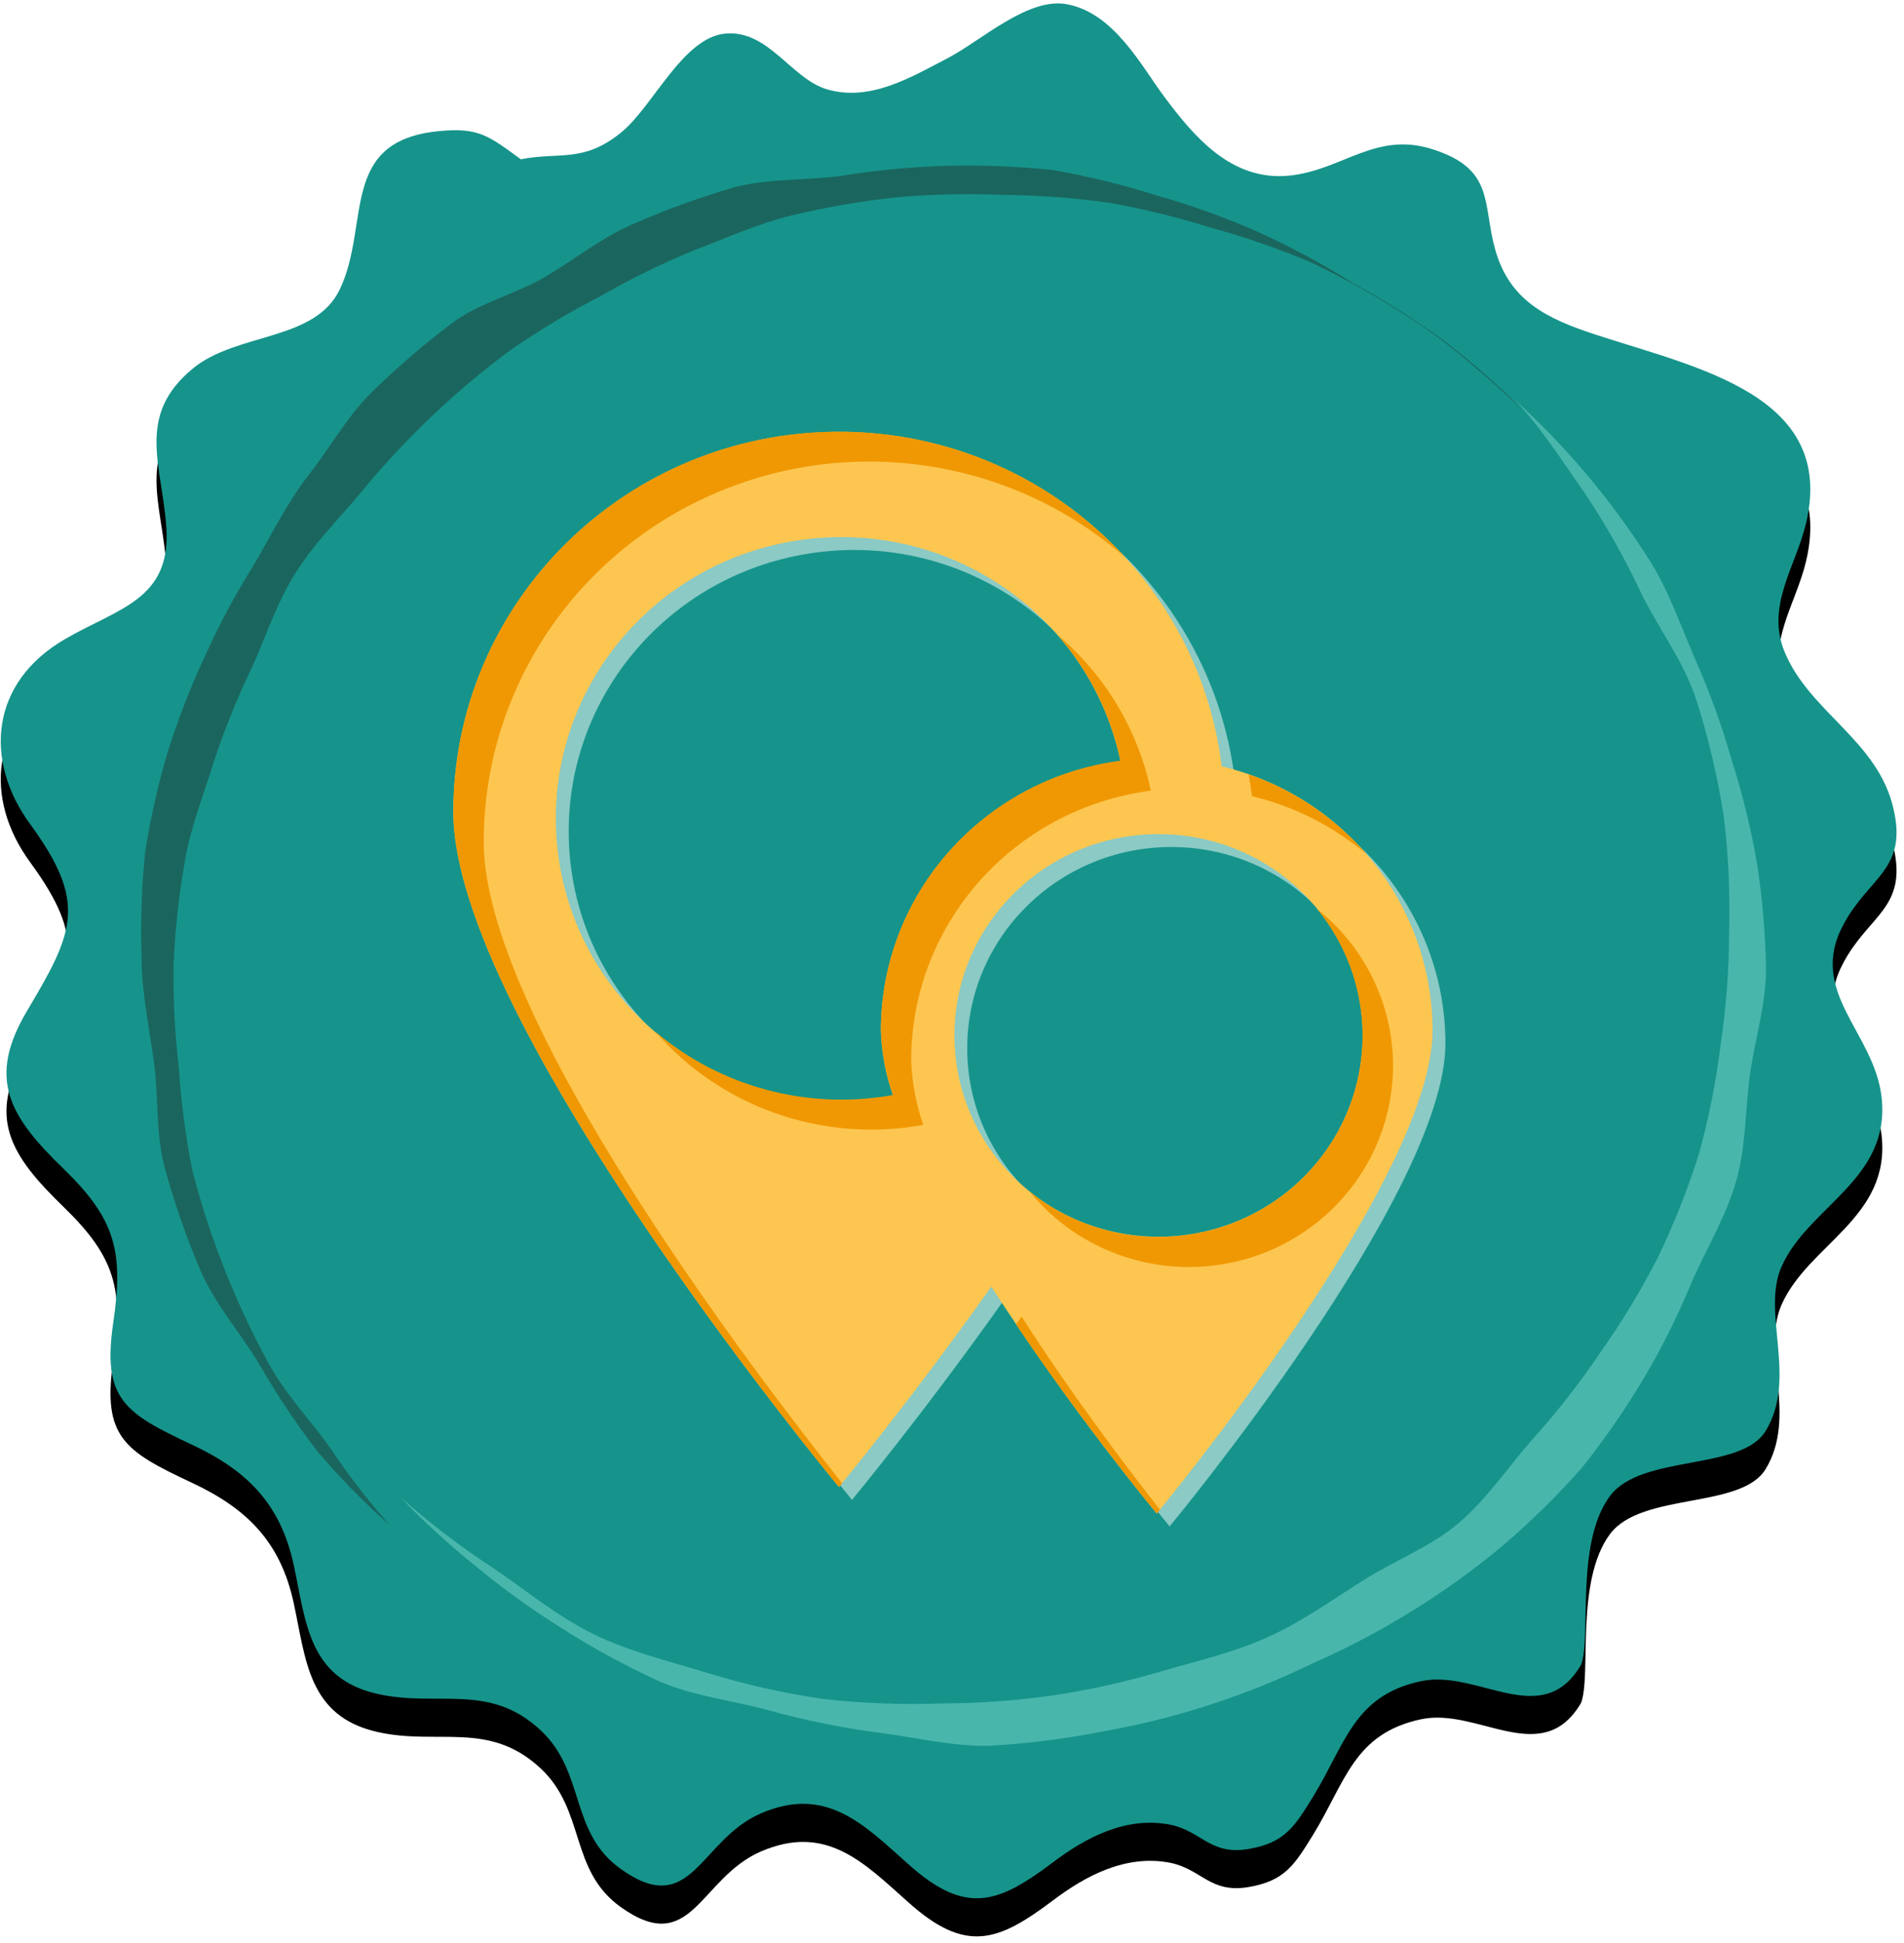 <?xml version="1.0" encoding="UTF-8"?>
<svg width="100px" height="102px" viewBox="0 0 100 102" version="1.1" xmlns="http://www.w3.org/2000/svg" xmlns:xlink="http://www.w3.org/1999/xlink">
    <!-- Generator: Sketch 52.4 (67378) - http://www.bohemiancoding.com/sketch -->
    <title>ayotree-franchise-dark</title>
    <desc>Created with Sketch.</desc>
    <defs>
        <path d="M83.038,87.399 C80.99,90.873 77.629,87.62 74.638,88.254 C71.1,89.005 70.671,91.54 68.967,94.315 C68.014,95.845 67.514,96.751 65.538,97.07 C63.562,97.39 63.1,96.131 61.481,95.793 C59.133,95.324 56.995,96.484 55.29,97.775 C52.433,99.92 50.729,100.592 47.671,97.831 C45.371,95.784 43.386,93.704 39.938,95.207 C36.729,96.615 36.329,100.775 32.6,98.113 C29.89,96.174 30.771,93.042 28.386,90.826 C25.676,88.305 22.986,89.643 19.814,88.92 C16.176,88.094 16.071,85.122 15.424,82.146 C14.729,78.939 12.967,77.188 10.071,75.836 C6.529,74.174 5.362,73.437 5.948,69.437 C6.495,65.709 6.071,64.014 3.357,61.376 C0.476,58.592 -0.7,56.629 1.429,53.052 C3.91,48.892 4.581,47.376 1.59,43.272 C-0.852,39.948 -0.533,35.822 3.433,33.54 C6.214,31.925 8.971,31.488 8.738,27.728 C8.529,24.441 7.1,21.831 10.133,19.343 C12.452,17.437 16.552,17.934 17.852,15.178 C19.467,11.779 17.781,7.413 23.019,6.887 C25.157,6.671 25.671,7.141 27.357,8.362 C29.338,7.962 30.629,8.568 32.595,6.977 C34.286,5.634 35.857,1.944 38.119,1.761 C40.381,1.577 41.567,4.15 43.452,4.695 C45.733,5.352 47.881,4.033 49.795,3.042 C51.576,2.103 54.024,-0.174 56.052,0.225 C58.514,0.695 59.929,3.441 61.133,5.056 C62.686,7.141 64.662,9.521 67.705,9.221 C70.505,8.939 72.243,6.873 75.243,7.836 C78.505,8.873 77.857,10.681 78.524,13.08 C79.271,15.775 81.224,16.723 83.79,17.563 C89.133,19.315 96.448,20.737 94.857,27.46 C94.314,29.756 92.729,31.808 93.733,34.23 C95.043,37.394 98.638,38.883 99.448,42.46 C100.195,45.657 98.162,46.023 96.819,48.535 C94.914,52.066 98.414,54.169 98.819,57.568 C99.333,61.93 94.948,63.324 93.557,66.521 C92.51,68.934 94.419,72.362 92.729,75.127 C91.438,77.235 86.233,76.324 84.567,78.521 C82.71,80.995 83.595,85.948 83.038,87.399 Z" id="path-1"></path>
        <filter x="-1.0%" y="-1.0%" width="102.0%" height="104.0%" filterUnits="objectBoundingBox" id="filter-2">
            <feOffset dx="0" dy="2" in="SourceAlpha" result="shadowOffsetOuter1"></feOffset>
            <feColorMatrix values="0 0 0 0 0   0 0 0 0 0   0 0 0 0 0  0 0 0 0.3 0" type="matrix" in="shadowOffsetOuter1"></feColorMatrix>
        </filter>
    </defs>
    <g id="Features" stroke="none" stroke-width="1" fill="none" fill-rule="evenodd">
        <g id="Features-Desktop" transform="translate(-462, -4667)">
            <g id="BLOCK:-Franchise" transform="translate(-1, 4587)">
                <g id="ayotree-franchise-dark" transform="translate(463, 80)">
                    <g id="ayotree-franchise">
                        <g id="Path">
                            <use fill="black" fill-opacity="1" filter="url(#filter-2)" xlink:href="#path-1"></use>
                            <use fill="#16948B" fill-rule="evenodd" xlink:href="#path-1"></use>
                        </g>
                        <path d="M15.514,30.094 C16.495,28.531 17.795,27.244 18.943,25.869 C21.246,23.058 23.893,20.54 26.824,18.371 C28.327,17.332 29.897,16.391 31.524,15.554 C33.105,14.646 34.745,13.842 36.433,13.146 C38.157,12.502 39.852,11.714 41.638,11.296 C43.438,10.868 45.264,10.554 47.105,10.357 C48.946,10.197 50.796,10.155 52.643,10.23 C54.493,10.248 56.339,10.382 58.171,10.634 C59.993,10.954 61.792,11.39 63.557,11.939 C65.341,12.429 67.091,13.033 68.795,13.746 C70.468,14.538 72.087,15.435 73.643,16.432 C76.024,17.892 78.076,19.77 80.062,21.596 C78.733,20.264 77.316,19.02 75.819,17.873 C74.302,16.766 72.711,15.76 71.057,14.864 C69.47,13.861 67.816,12.967 66.105,12.188 C64.379,11.427 62.602,10.785 60.786,10.268 C58.977,9.696 57.132,9.246 55.262,8.92 C53.373,8.727 51.474,8.656 49.576,8.709 C47.742,8.768 45.915,8.947 44.105,9.244 C42.262,9.479 40.362,9.362 38.6,9.822 C36.826,10.336 35.087,10.963 33.395,11.7 C31.69,12.399 30.248,13.577 28.662,14.516 C27.076,15.455 25.157,15.887 23.7,16.991 C22.231,18.101 20.836,19.304 19.524,20.592 C18.224,21.873 17.314,23.521 16.19,24.962 C15.067,26.404 14.286,28.028 13.362,29.601 C12.401,31.131 11.545,32.723 10.8,34.366 C10.028,36.012 9.367,37.706 8.819,39.437 C8.299,41.18 7.899,42.955 7.619,44.751 C7.437,46.562 7.375,48.383 7.433,50.202 C7.433,52.08 7.833,53.934 8.086,55.765 C8.338,57.596 8.167,59.592 8.671,61.376 C9.171,63.196 9.795,64.981 10.538,66.718 C11.29,68.446 12.581,69.92 13.557,71.516 C14.488,73.14 15.526,74.7 16.667,76.188 C17.842,77.57 19.115,78.869 20.476,80.075 C19.323,78.773 18.262,77.394 17.3,75.948 C16.233,74.469 14.952,73.131 14.095,71.549 C12.351,68.35 11.009,64.952 10.1,61.432 C9.747,59.651 9.51,57.849 9.39,56.038 C9.181,54.238 9.09,52.426 9.119,50.615 C9.195,48.805 9.393,47.001 9.71,45.216 C10.005,43.446 10.69,41.751 11.224,40.009 C11.787,38.301 12.463,36.631 13.248,35.009 C13.976,33.385 14.533,31.653 15.514,30.094 Z" id="Path" fill="#1A665F"></path>
                        <path d="M79.548,20.986 C80.976,22.479 82.019,24.169 83.219,25.864 C84.366,27.58 85.379,29.38 86.248,31.249 C87.167,33.085 88.476,34.798 89.105,36.779 C89.735,38.763 90.213,40.791 90.533,42.845 C90.783,44.906 90.877,46.982 90.814,49.056 C90.805,50.999 90.656,52.938 90.367,54.859 C90.129,56.785 89.75,58.691 89.233,60.563 C88.649,62.419 87.931,64.231 87.086,65.986 C86.201,67.716 85.194,69.382 84.071,70.972 C82.99,72.578 81.795,74.108 80.495,75.549 C79.205,77.014 78.114,78.671 76.624,79.944 C75.133,81.216 73.238,81.92 71.581,82.972 C69.924,84.023 68.362,85.146 66.567,85.953 C64.771,86.761 62.895,87.188 60.995,87.737 C59.124,88.296 57.214,88.719 55.281,89.005 C53.351,89.279 51.403,89.419 49.452,89.423 C47.37,89.498 45.285,89.42 43.214,89.188 C41.158,88.887 39.128,88.43 37.143,87.822 C35.133,87.202 33.057,86.704 31.195,85.798 C29.333,84.892 27.676,83.526 25.957,82.352 C24.221,81.224 22.573,79.969 21.029,78.596 C22.277,79.9 23.612,81.12 25.024,82.249 C26.428,83.411 27.909,84.479 29.457,85.446 C31.111,86.503 32.837,87.444 34.624,88.263 C36.443,89.047 38.457,89.263 40.338,89.775 C42.212,90.298 44.122,90.688 46.052,90.944 C48.01,91.188 49.957,91.681 51.914,91.648 C53.883,91.542 55.842,91.299 57.776,90.92 C59.713,90.587 61.623,90.116 63.49,89.512 C65.355,88.911 67.174,88.18 68.933,87.324 C70.726,86.539 72.459,85.627 74.119,84.596 C75.787,83.57 77.378,82.428 78.881,81.178 C80.378,79.904 81.781,78.526 83.081,77.056 C84.303,75.521 85.416,73.906 86.414,72.221 C87.36,70.602 88.19,68.92 88.9,67.188 C89.676,65.465 90.662,63.812 91.181,62.023 C91.7,60.235 91.657,58.268 91.905,56.451 C92.152,54.634 92.748,52.756 92.752,50.901 C92.723,49.026 92.563,47.155 92.276,45.3 C91.958,43.475 91.516,41.673 90.952,39.906 C90.441,38.111 89.804,36.352 89.048,34.643 C88.305,32.939 87.69,31.131 86.71,29.531 C85.704,27.934 84.591,26.406 83.376,24.958 C82.196,23.547 80.917,22.22 79.548,20.986 Z" id="Path" fill-opacity="0.5" fill="#7CD8CF"></path>
                        <g id="Group" opacity="0.5" transform="translate(24.286, 23.005)" fill="#FFFFFF" fill-rule="nonzero">
                            <path d="M40.567,17.901 C39.276,7.42 29.932,-0.259 19.243,0.377 C8.554,1.012 0.213,9.742 0.21,20.3 C0.21,31.329 20.462,55.732 20.462,55.732 C20.462,55.732 24.2,51.23 28.462,45.216 C31.136,49.337 34.034,53.313 37.143,57.127 C37.143,57.127 51.629,39.671 51.629,31.775 C51.627,25.189 47.057,19.458 40.567,17.901 Z M20.567,35.418 C12.689,35.417 6.157,29.403 5.618,21.655 C5.079,13.906 10.716,7.069 18.52,6.007 C26.323,4.945 33.629,10.022 35.238,17.624 C28.038,18.566 22.659,24.619 22.657,31.779 C22.693,32.936 22.907,34.08 23.29,35.174 C22.397,35.336 21.49,35.417 20.581,35.418 L20.567,35.418 Z M37.233,42.596 C31.313,42.596 26.514,37.865 26.514,32.028 C26.514,26.192 31.313,21.46 37.233,21.46 C43.153,21.46 47.952,26.192 47.952,32.028 C47.954,34.831 46.825,37.52 44.814,39.502 C42.804,41.484 40.077,42.597 37.233,42.596 Z" id="Shape"></path>
                        </g>
                        <path d="M64.167,40.23 C62.876,29.749 53.532,22.07 42.843,22.706 C32.154,23.341 23.813,32.071 23.81,42.629 C23.81,53.657 44.062,78.061 44.062,78.061 C44.062,78.061 47.8,73.559 52.062,67.545 C54.74,71.666 57.641,75.642 60.752,79.455 C60.752,79.455 75.238,62 75.238,54.103 C75.235,47.515 70.661,41.783 64.167,40.23 Z M44.181,57.746 C36.303,57.748 29.769,51.735 29.228,43.986 C28.687,36.237 34.324,29.399 42.128,28.336 C49.932,27.273 57.238,32.35 58.848,39.953 C51.648,40.895 46.268,46.947 46.267,54.108 C46.303,55.264 46.516,56.409 46.9,57.502 C46.003,57.665 45.093,57.747 44.181,57.746 Z M60.848,64.925 C54.928,64.925 50.129,60.193 50.129,54.357 C50.129,48.52 54.928,43.789 60.848,43.789 C66.768,43.789 71.567,48.52 71.567,54.357 C71.568,57.162 70.437,59.853 68.423,61.836 C66.41,63.819 63.679,64.93 60.833,64.925 L60.848,64.925 Z" id="Shape" fill="#FDC650" fill-rule="nonzero"></path>
                        <path d="M55.548,33.333 C57.198,35.222 58.334,37.494 58.848,39.934 C51.648,40.876 46.268,46.929 46.267,54.089 C46.303,55.246 46.516,56.39 46.9,57.484 C42.442,58.292 37.852,57.069 34.414,54.155 C37.883,58.148 43.248,60.014 48.49,59.052 C48.109,57.959 47.895,56.817 47.857,55.662 C47.857,48.499 53.24,42.445 60.443,41.507 C59.771,38.324 58.05,35.45 55.548,33.333 Z" id="Path" fill="#F09803"></path>
                        <path d="M69.167,47.714 C72.627,51.915 72.307,58.015 68.425,61.842 C64.544,65.669 58.357,65.984 54.095,62.573 C56.67,65.726 60.845,67.152 64.846,66.245 C68.847,65.338 71.971,62.258 72.891,58.313 C73.811,54.368 72.365,50.252 69.167,47.714 Z" id="Path" fill="#F09803"></path>
                        <path d="M44.062,22.662 C32.877,22.662 23.81,31.602 23.81,42.629 C23.81,53.657 44.062,78.061 44.062,78.061 L44.229,77.864 C39.614,72.061 25.405,53.451 25.405,44.197 C25.403,36.332 30.086,29.199 37.365,25.98 C44.644,22.76 53.162,24.055 59.119,29.286 C55.286,25.065 49.809,22.656 44.062,22.662 Z" id="Path" fill="#F09803"></path>
                        <path d="M53.657,69.117 L53.362,69.526 C57.033,74.972 60.752,79.455 60.752,79.455 L60.919,79.249 C59.229,77.103 56.31,73.258 53.657,69.117 Z" id="Path" fill="#F09803"></path>
                        <path d="M65.576,40.648 C65.648,41.028 65.71,41.413 65.757,41.798 C67.975,42.331 70.033,43.372 71.767,44.836 C70.111,42.929 67.976,41.485 65.576,40.648 Z" id="Path" fill="#F09803"></path>
                    </g>
                </g>
            </g>
        </g>
    </g>
</svg>